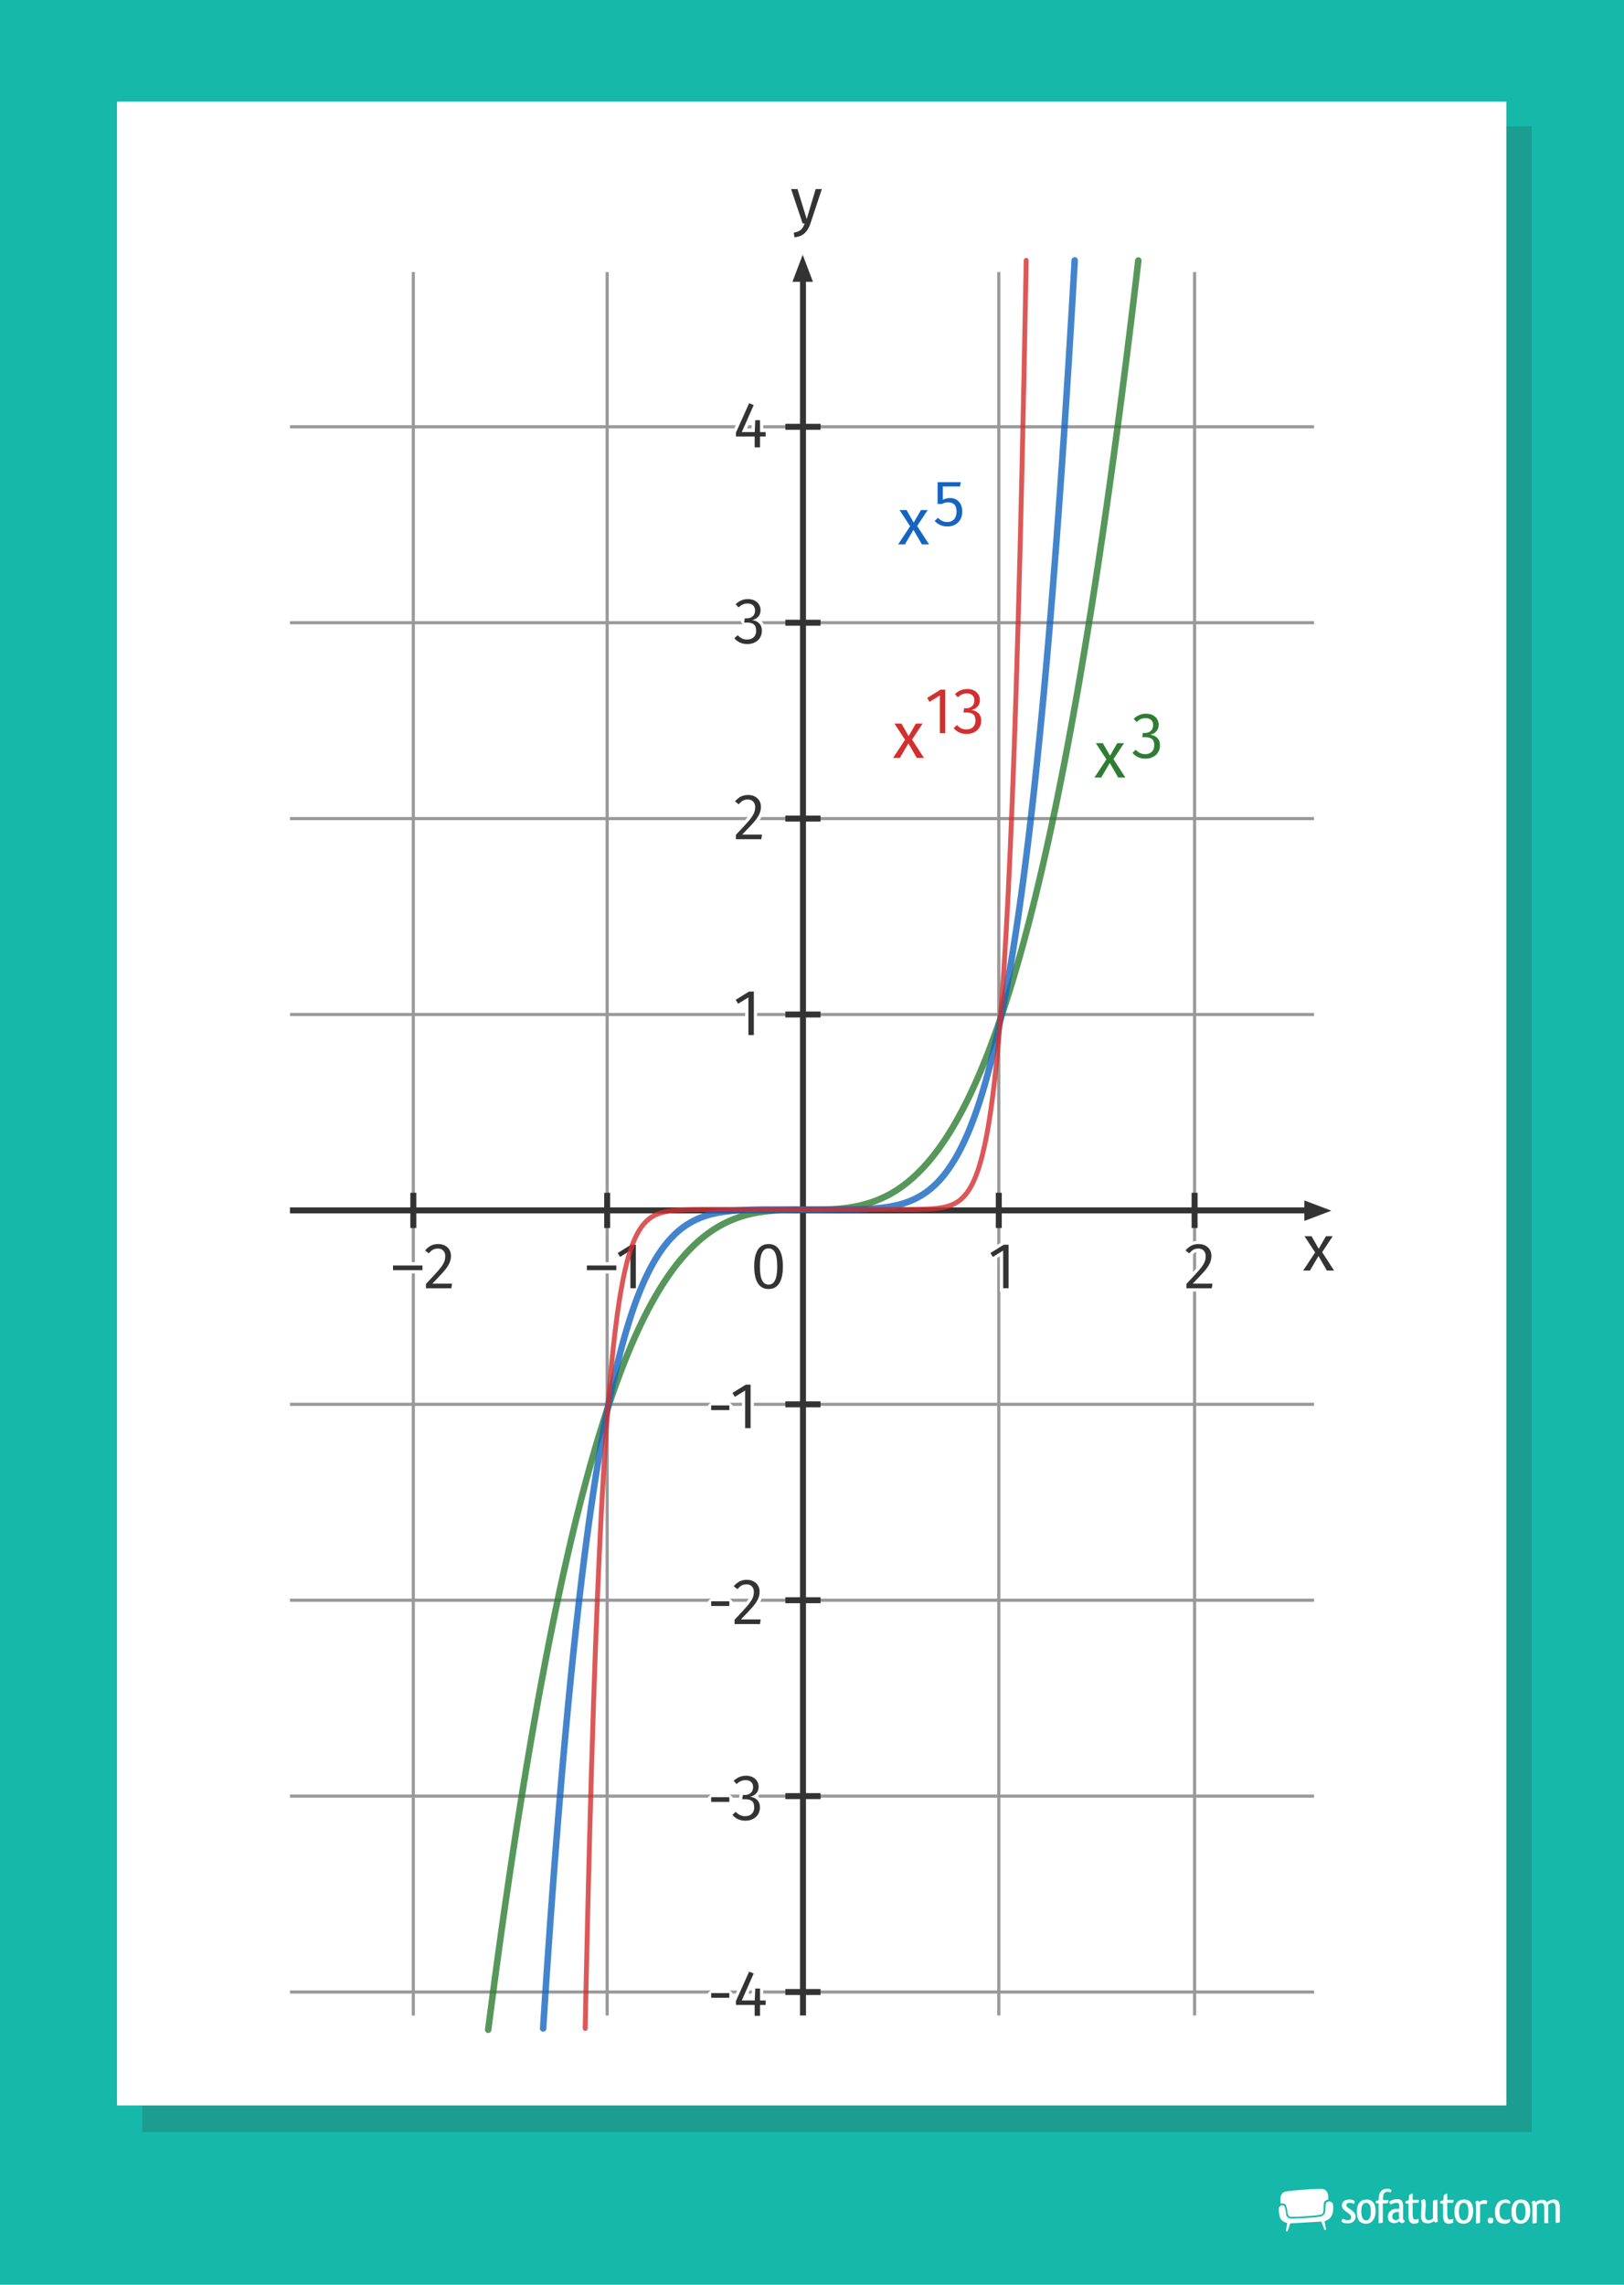<?xml version="1.0" encoding="UTF-8"?>
<svg id="Schrift_alles_andeere" xmlns="http://www.w3.org/2000/svg" width="544" height="765" viewBox="0 0 544 765">
  <g id="Hintergrund-2" data-name="Hintergrund">
    <rect x="-1.1" width="546.4" height="765" fill="#16b8aa" stroke-width="0"/>
  </g>
  <rect x="47.7" y="42.31" width="465.4" height="671.55" fill="#333" isolation="isolate" opacity=".2" stroke-width="0"/>
  <rect x="39.2" y="34.02" width="465.4" height="670.94" fill="#fff" stroke-width="0"/>
  <g id="Lines">
    <rect x="153.1" y="410.46" width="72.2" height="24.3" fill="#fff" stroke-width="0"/>
  </g>
  <g id="Wasserzeichen">
    <path d="m428.8,738.66c-.2.2-.4.4-.4.7-.1,1.1.1,2.2.4,3.2.2.5.5.8.9,1.1.3.2.6.4.9.5.1.1.3.1.4.1l.2.1-.5,2.7.6.1.9-2.7,10.1-.6h.3l1.1,2.8.5-.1-.5-2.8.2-.1c.1,0,.3-.1.4-.2.3-.1.6-.3.9-.5.5-.4,1.4-1.4,1.4-3.6,0-.5,0-.9-.1-1.4-.3-.7-1-1-1.7-.8-.2.1-.4.2-.6.4-.3.7-.1,2-.3,3-.1.8-.8,1.5-1.6,1.6-1.7.3-3.4.4-5.2.5-1.6.1-2.7.1-4.3.2h-.1c-.5,0-1-.1-1.4-.5-.3-.3-.5-.7-.5-1.2-.1-.8-.2-1.6-.5-2.4-.2-.3-.5-.4-.8-.4h0c-.2,0-.4.1-.7.3Z" fill="#fff" fill-rule="evenodd" stroke-width="0"/>
    <path d="m442.4,732.86c-1.4,0-9.4.5-11.6.9-2,.4-2.1,2.4-1.8,4.1.2-.1.4-.1.5-.1.5,0,1.1.2,1.3.7.2.6.4,1.3.4,1.9s.2,1.1.5,1.6c.3.3.7.4,1.1.3h.1c1.6,0,2.7-.1,4.3-.2,1.7-.1,3.4-.2,5.1-.5.7-.1.9-.5,1-1.2.2-.8-.1-2.1.3-3.1.3-.4.8-.7,1.3-.8.2-1.6-.2-3.6-2.5-3.6Z" fill="#fff" fill-rule="evenodd" stroke-width="0"/>
    <path d="m452.4,736.46c1,.1,1.4.5,1.4.7,0,.3-.1.5-.2.7-.3,0-.5-.1-.7-.2-.3-.1-.5-.1-.8-.1-.7,0-1.1.3-1.1.8,0,.3.1.5.5.8s1.2.8,1.6,1.2c.6.4,1,1.1,1,1.8,0,1.5-1.2,2.3-2.7,2.3-1,0-1.9-.3-2-.7,0-.3.1-.6.3-.8h.1c.2,0,.3.1.4.1.4.2.8.3,1.2.3h.3c.5,0,1-.4.9-1h0c0-.5-.3-.9-.7-1.1-.4-.3-.9-.7-1.3-1l-.4-.3c-.4-.4-.7-.9-.7-1.5,0-1.3,1-2,2.5-2,.1,0,.2,0,.4,0Z" fill="#fff" stroke-width="0"/>
    <path d="m457.6,744.56c-2,0-3.1-1.2-3.1-4s1.3-4.1,3.2-4.1c2.1,0,3.1,1.4,3.1,4-.1,2.7-1.4,4.1-3.2,4.1Zm0-1.1c.9,0,1.6-.7,1.6-3,0-2.1-.6-2.9-1.6-2.9h0c-.9,0-1.6.8-1.6,2.9s.7,3,1.6,3h0Z" fill="#fff" stroke-width="0"/>
    <path d="m466.1,733.36c0,.1,0,.2-.1.4,0,.1-.1.2-.2.3-.1,0-.2,0-.3-.1-.2,0-.4-.1-.7-.1-.7,0-1.4.3-1.5,1.7v1.1h1.8c0,.8-.1.9-.4,1-.1,0-.1.1-.2.1h-1.3v6.2c0,.1,0,.3-.1.3-.3,0-.6.1-.9.1h-.4v-6.6c-.3,0-.7,0-1-.2.1-.6.1-.7.4-.7.1,0,.3-.1.6-.1,0-.4,0-.8.1-1.2,0-1.5,1.1-2.7,2.6-2.7h.2c.4-.1.9.1,1.2.3.2,0,.2.2.2.2Z" fill="#fff" stroke-width="0"/>
    <path d="m465.4,737.36v-.2c.7-.5,1.5-.8,2.4-.8h.6c1.2.1,1.6.9,1.6,2.3v4s-.1.8.5.7v.6c-.2.2-.5.4-.9.4-.4-.1-.7-.3-1-.6-.1.1-.3.3-.5.4-.4.2-.8.2-1.2.2-1.1,0-2-.8-2-1.9v-.3c0-1.5,1.3-2.6,2.8-2.6h1v-.9c0-.7-.1-1.1-.8-1.1-.6,0-1.2.2-1.7.4-.1.1-.3.1-.5.1-.1-.2-.2-.4-.3-.7,0,.2,0,.1,0,0Zm3.2,4.5v-1.2h-.8c-.8.1-1.4.5-1.4,1.5,0,.8.4,1.1.9,1.2h.1c.5,0,.9-.2,1.3-.5v-.2c-.1-.3-.1-.5-.1-.8h0Z" fill="#fff" stroke-width="0"/>
    <path d="m475.2,743.46v.5c0,.1-.1.3-.2.3-.4.2-.9.3-1.4.3-1.5,0-1.8-1.4-1.8-2.7v-4c-.3,0-.7,0-1-.2,0-.5,0-.4.1-.6.2-.2.7-.2,1-.4l.1-1.5c.1-.3.5-.6,1.2-.7v2.1h2.1c0,.8-.1,1-.4,1h-1.7v4.1c.1.9.2,1.5.9,1.5.4,0,.8-.1,1.1-.3,0,.3,0,.5,0,.6Z" fill="#fff" stroke-width="0"/>
    <path d="m477.6,738.56l-.2,3c0,1.5.5,1.8,1.2,1.8.5,0,1.1-.2,1.4-.6v-5.2c0-.3,0-.5.2-.8.2-.2.4-.1,1.3-.2v6c0,.4.1.8.2,1.2-.2.2-.4.3-.7.4h-.1c-.3,0-.4-.2-.5-.5-.3.3-.7.5-1.1.6-.3.1-.7.2-1,.2-1.9-.1-2.3-1-2.3-2.8l.2-3.4c0-.5-.1-1-.2-1.4.2-.2.5-.3.8-.5h.1c.3,0,.6.3.6.6.1.5.1,1,.1,1.6Z" fill="#fff" stroke-width="0"/>
    <path d="m486.8,743.46v.5c0,.1-.1.3-.2.3-.4.2-.9.3-1.4.3-1.5,0-1.8-1.4-1.8-2.7v-4c-.3,0-.7,0-1-.2,0-.5,0-.4.1-.6.2-.2.7-.2,1-.4l.1-1.5c.1-.3.5-.6,1.2-.7v2.1h2.1c0,.8-.1,1-.4,1h-1.7v4.1c.1.9.2,1.5.9,1.5.4,0,.8-.1,1.1-.3,0,.3,0,.5,0,.6Z" fill="#fff" stroke-width="0"/>
    <path d="m490.3,744.56c-2,0-3.1-1.2-3.1-4s1.3-4.1,3.2-4.1c2.1,0,3.1,1.4,3.1,4-.1,2.7-1.4,4.1-3.2,4.1Zm0-1.1c.9,0,1.6-.7,1.6-3,0-2.1-.6-2.9-1.6-2.9h0c-.9,0-1.6.8-1.6,2.9,0,2.2.7,3,1.6,3h0Z" fill="#fff" stroke-width="0"/>
    <path d="m495.8,738.36v5.2c0,.2,0,.5-.1.7-.2.1-.4.2-1.3.2v-6c0-.4-.1-.8-.2-1.2.2-.2.4-.3.7-.4h.1c.3,0,.4.2.5.5.3-.3.7-.5,1.1-.6.3-.1.6-.2.9-.1.4,0,.7.2.7.4,0,.3-.1.7-.3.9h-.8c-.5-.1-1,0-1.3.4Z" fill="#fff" stroke-width="0"/>
    <path d="m499.4,742.56c.7,0,.9.3.8.9,0,.6-.2,1-1,1-.6,0-.8-.3-.8-1-.1-.5.3-.9.7-.9h.3Z" fill="#fff" stroke-width="0"/>
    <path d="m505.8,737.86h0c-.2,0-.4,0-.5-.1-.3-.1-.6-.2-1-.2h-.2c-1,.1-1.8,1-1.8,2.9,0,2.3,1,2.8,2.1,2.8.5,0,1-.1,1.4-.3.1.1.1.3.1.5,0,.3-.2.5-.4.7-.4.3-.9.4-1.4.4-1.8,0-3.3-.7-3.3-3.9-.1-1.2.3-2.5,1.2-3.4.6-.5,1.4-.8,2.2-.8.6-.1,1.3.2,1.7.7.1.2,0,.5-.1.7Z" fill="#fff" stroke-width="0"/>
    <path d="m509.4,744.56c-2,0-3.1-1.2-3.1-4s1.3-4.1,3.2-4.1c2.1,0,3.1,1.4,3.1,4s-1.4,4.1-3.2,4.1Zm0-1.1c.9,0,1.6-.7,1.6-3,0-2.1-.6-2.9-1.6-2.9h0c-.9,0-1.6.8-1.6,2.9s.7,3,1.6,3h0Z" fill="#fff" stroke-width="0"/>
    <path d="m518.6,744.36h-1.3v-5c0-1.3-.3-1.7-1.1-1.7-.5,0-1.1.3-1.4.7v5.3c0,.2,0,.4-.2.6s-.4.2-1.3.2v-6c0-.4-.1-.8-.2-1.2.2-.2.4-.3.7-.4h.1c.3,0,.4.2.5.5.3-.3.7-.5,1.1-.6.3-.1.7-.2,1-.2h.3c.6,0,1.1.3,1.4.8.3-.3.7-.5,1.2-.7.3-.1.7-.2,1-.2h.3c1.4.1,1.8,1.2,1.8,2.8v4.8c-.2.1-.4.2-1.3.2-.1-.2-.1-.3-.1-.5v-4.5c0-1.3-.3-1.7-1.1-1.7-.5,0-1,.3-1.4.7v5.7c.2.2.1.4,0,.4Z" fill="#fff" stroke-width="0"/>
  </g>
  <g>
    <rect x="96.8" y="90.77" width="343.04" height="583.75" fill="none" stroke-width="0"/>
    <path d="m138.45,91.1v583.75m0-583.75v583.75M203.39,91.1v583.75M334.57,91.1v583.75M400.16,91.1v583.75M96.8,90.77" fill="none" stroke="#999" stroke-miterlimit="10" stroke-width="1.05"/>
    <path d="m97.13,142.91h343.04m-343.04,0h343.04M97.13,208.5h343.04m-343.04,65.59h343.04m-343.04,65.59h343.04M97.13,470.21h343.04m-343.04,65.59h343.04m-343.04,65.59h343.04m-343.04,65.59h343.04M96.8,90.77" fill="none" stroke="#999" stroke-miterlimit="10" stroke-width="1.05"/>
    <g>
      <line x1="268.98" y1="92.41" x2="268.98" y2="674.85" fill="none" stroke="#333" stroke-miterlimit="10" stroke-width="2"/>
      <polygon points="265.45 94.35 268.88 85.3 272.32 94.35 265.45 94.35" fill="#333" stroke-width="0"/>
    </g>
    <path d="m446.89,425.42h-2.42l-2.81-4.87-2.86,4.87h-2.27l4.01-6.07-3.56-5.43h2.36l2.4,4.21,2.42-4.21h2.27l-3.54,5.35,3.99,6.15Z" fill="#333" stroke-width="0"/>
    <g>
      <line x1="97.13" y1="405.27" x2="438.86" y2="405.27" fill="none" stroke="#333" stroke-miterlimit="10" stroke-width="2"/>
      <polygon points="436.92 408.8 445.97 405.37 436.92 401.94 436.92 408.8" fill="#333" stroke-width="0"/>
    </g>
    <path d="m271.47,74.88c-.45,1.34-1.08,2.4-1.89,3.17-.81.78-1.96,1.25-3.46,1.41l-.22-1.57c.76-.13,1.36-.32,1.81-.57.45-.25.81-.56,1.08-.95.27-.39.52-.91.75-1.56h-.68l-3.86-11.5h2.14l3.08,10.04,3.01-10.04h2.07l-3.84,11.57Z" fill="#333" stroke-width="0"/>
    <g>
      <g isolation="isolate">
        <path d="m252.53,346.57h-1.83v-12.61l-3.45,2.12-.81-1.31,4.47-2.77h1.61v14.58Z" fill="#333" stroke="#fff" stroke-linejoin="bevel" stroke-width="2.18"/>
      </g>
      <g isolation="isolate">
        <path d="m252.86,266.7c.65.34,1.16.81,1.51,1.41.35.6.52,1.27.52,2.03,0,.9-.2,1.76-.6,2.59-.4.82-1.01,1.71-1.84,2.65-.83.95-2.11,2.3-3.84,4.06h6.63l-.22,1.55h-8.51v-1.46c1.95-2.05,3.34-3.56,4.17-4.52.83-.96,1.42-1.79,1.77-2.5.35-.71.52-1.47.52-2.28s-.23-1.4-.68-1.86c-.45-.45-1.05-.68-1.79-.68-.61,0-1.15.13-1.63.38-.47.25-.94.67-1.41,1.23l-1.24-.96c.6-.73,1.25-1.27,1.95-1.63s1.51-.53,2.41-.53,1.61.17,2.27.51Z" fill="#333" stroke="#fff" stroke-linejoin="bevel" stroke-width="2.18"/>
      </g>
      <g isolation="isolate">
        <path d="m252.8,201.1c.65.33,1.14.78,1.47,1.34.33.56.5,1.17.5,1.84,0,.9-.26,1.64-.79,2.21-.52.58-1.21.96-2.07,1.15.96.09,1.75.44,2.37,1.05.62.61.93,1.45.93,2.51,0,.84-.2,1.6-.6,2.28-.4.68-.97,1.21-1.71,1.59-.74.39-1.6.58-2.57.58-1.79,0-3.24-.65-4.34-1.94l1.11-1.03c.48.51.97.88,1.48,1.11s1.07.35,1.68.35c.95,0,1.69-.27,2.23-.81.54-.54.81-1.25.81-2.14,0-.99-.25-1.69-.76-2.11-.51-.41-1.24-.62-2.2-.62h-1.07l.22-1.42h.74c.77,0,1.41-.23,1.93-.7.52-.47.77-1.12.77-1.96,0-.71-.23-1.28-.68-1.69-.45-.41-1.06-.62-1.83-.62-.58,0-1.11.1-1.58.31-.47.2-.96.54-1.47,1l-.96-1.09c1.22-1.13,2.6-1.7,4.12-1.7.87,0,1.63.17,2.28.5Z" fill="#333" stroke="#fff" stroke-linejoin="bevel" stroke-width="2.18"/>
      </g>
      <g isolation="isolate">
        <path d="m256.48,146.16h-1.9v3.64h-1.79v-3.64h-6.26v-1.33l4.41-9.82,1.53.63-3.99,9.03h4.34l.17-3.99h1.59v3.99h1.9v1.48Z" fill="#333" stroke="#fff" stroke-linejoin="bevel" stroke-width="2.18"/>
      </g>
    </g>
    <g>
      <g isolation="isolate">
        <path d="m252.53,346.57h-1.83v-12.61l-3.45,2.12-.81-1.31,4.47-2.77h1.61v14.58Z" fill="#333" stroke-width="0"/>
      </g>
      <g isolation="isolate">
        <path d="m252.86,266.7c.65.34,1.16.81,1.51,1.41.35.6.52,1.27.52,2.03,0,.9-.2,1.76-.6,2.59-.4.82-1.01,1.71-1.84,2.65-.83.95-2.11,2.3-3.84,4.06h6.63l-.22,1.55h-8.51v-1.46c1.95-2.05,3.34-3.56,4.17-4.52.83-.96,1.42-1.79,1.77-2.5.35-.71.52-1.47.52-2.28s-.23-1.4-.68-1.86c-.45-.45-1.05-.68-1.79-.68-.61,0-1.15.13-1.63.38-.47.25-.94.67-1.41,1.23l-1.24-.96c.6-.73,1.25-1.27,1.95-1.63s1.51-.53,2.41-.53,1.61.17,2.27.51Z" fill="#333" stroke-width="0"/>
      </g>
      <g isolation="isolate">
        <path d="m252.8,201.1c.65.33,1.14.78,1.47,1.34.33.56.5,1.17.5,1.84,0,.9-.26,1.64-.79,2.21-.52.58-1.21.96-2.07,1.15.96.09,1.75.44,2.37,1.05.62.61.93,1.45.93,2.51,0,.84-.2,1.6-.6,2.28-.4.68-.97,1.21-1.71,1.59-.74.39-1.6.58-2.57.58-1.79,0-3.24-.65-4.34-1.94l1.11-1.03c.48.51.97.88,1.48,1.11s1.07.35,1.68.35c.95,0,1.69-.27,2.23-.81.54-.54.81-1.25.81-2.14,0-.99-.25-1.69-.76-2.11-.51-.41-1.24-.62-2.2-.62h-1.07l.22-1.42h.74c.77,0,1.41-.23,1.93-.7.52-.47.77-1.12.77-1.96,0-.71-.23-1.28-.68-1.69-.45-.41-1.06-.62-1.83-.62-.58,0-1.11.1-1.58.31-.47.2-.96.54-1.47,1l-.96-1.09c1.22-1.13,2.6-1.7,4.12-1.7.87,0,1.63.17,2.28.5Z" fill="#333" stroke-width="0"/>
      </g>
      <g isolation="isolate">
        <path d="m256.48,146.16h-1.9v3.64h-1.79v-3.64h-6.26v-1.33l4.41-9.82,1.53.63-3.99,9.03h4.34l.17-3.99h1.59v3.99h1.9v1.48Z" fill="#333" stroke-width="0"/>
      </g>
    </g>
    <g>
      <g isolation="isolate">
        <path d="m238.22,667.34h6.09v1.57h-6.09v-1.57Z" fill="#333" stroke="#fff" stroke-linejoin="bevel" stroke-width="2.18"/>
        <path d="m256.48,671.31h-1.9v3.64h-1.79v-3.64h-6.26v-1.33l4.41-9.82,1.53.63-3.99,9.03h4.34l.17-3.99h1.59v3.99h1.9v1.48Z" fill="#333" stroke="#fff" stroke-linejoin="bevel" stroke-width="2.18"/>
      </g>
      <g isolation="isolate">
        <path d="m238.22,601.75h6.09v1.57h-6.09v-1.57Z" fill="#333" stroke="#fff" stroke-linejoin="bevel" stroke-width="2.18"/>
        <path d="m252.15,595.07c.65.33,1.14.78,1.47,1.34.33.56.5,1.17.5,1.84,0,.9-.26,1.64-.79,2.21-.52.58-1.21.96-2.07,1.15.96.09,1.75.44,2.37,1.05.62.61.93,1.45.93,2.51,0,.84-.2,1.6-.6,2.28-.4.68-.97,1.21-1.71,1.59-.74.39-1.6.58-2.57.58-1.79,0-3.24-.65-4.34-1.94l1.11-1.03c.48.51.97.88,1.48,1.11s1.07.35,1.68.35c.95,0,1.69-.27,2.23-.81.54-.54.81-1.25.81-2.14,0-.99-.25-1.69-.76-2.11-.51-.41-1.24-.62-2.2-.62h-1.07l.22-1.42h.74c.77,0,1.41-.23,1.93-.7.52-.47.77-1.12.77-1.96,0-.71-.23-1.28-.68-1.69-.45-.41-1.06-.62-1.83-.62-.58,0-1.11.1-1.58.31-.47.2-.96.54-1.47,1l-.96-1.09c1.22-1.13,2.6-1.7,4.12-1.7.87,0,1.63.17,2.28.5Z" fill="#333" stroke="#fff" stroke-linejoin="bevel" stroke-width="2.18"/>
      </g>
      <g isolation="isolate">
        <path d="m238.22,536.16h6.09v1.57h-6.09v-1.57Z" fill="#333" stroke="#fff" stroke-linejoin="bevel" stroke-width="2.18"/>
        <path d="m252.42,529.49c.65.34,1.16.81,1.51,1.41.35.6.52,1.27.52,2.03,0,.9-.2,1.76-.6,2.59-.4.82-1.01,1.71-1.84,2.65-.83.95-2.11,2.3-3.84,4.06h6.63l-.22,1.55h-8.51v-1.46c1.95-2.05,3.34-3.56,4.17-4.52.83-.96,1.42-1.79,1.77-2.5.35-.71.52-1.47.52-2.28s-.23-1.4-.68-1.86c-.45-.45-1.05-.68-1.79-.68-.61,0-1.15.13-1.63.38-.47.25-.94.67-1.41,1.23l-1.24-.96c.6-.73,1.25-1.27,1.95-1.63s1.51-.53,2.41-.53,1.61.17,2.27.51Z" fill="#333" stroke="#fff" stroke-linejoin="bevel" stroke-width="2.18"/>
      </g>
      <g isolation="isolate">
        <path d="m238.22,470.57h6.09v1.57h-6.09v-1.57Z" fill="#333" stroke="#fff" stroke-linejoin="bevel" stroke-width="2.18"/>
        <path d="m251.44,478.19h-1.83v-12.61l-3.45,2.12-.81-1.31,4.47-2.77h1.61v14.58Z" fill="#333" stroke="#fff" stroke-linejoin="bevel" stroke-width="2.18"/>
      </g>
    </g>
    <g>
      <g isolation="isolate">
        <path d="m238.22,667.34h6.09v1.57h-6.09v-1.57Z" fill="#333" stroke-width="0"/>
        <path d="m256.48,671.31h-1.9v3.64h-1.79v-3.64h-6.26v-1.33l4.41-9.82,1.53.63-3.99,9.03h4.34l.17-3.99h1.59v3.99h1.9v1.48Z" fill="#333" stroke-width="0"/>
      </g>
      <g isolation="isolate">
        <path d="m238.22,601.75h6.09v1.57h-6.09v-1.57Z" fill="#333" stroke-width="0"/>
        <path d="m252.15,595.07c.65.33,1.14.78,1.47,1.34.33.56.5,1.17.5,1.84,0,.9-.26,1.64-.79,2.21-.52.58-1.21.96-2.07,1.15.96.09,1.75.44,2.37,1.05.62.61.93,1.45.93,2.51,0,.84-.2,1.6-.6,2.28-.4.68-.97,1.21-1.71,1.59-.74.39-1.6.58-2.57.58-1.79,0-3.24-.65-4.34-1.94l1.11-1.03c.48.51.97.88,1.48,1.11s1.07.35,1.68.35c.95,0,1.69-.27,2.23-.81.54-.54.81-1.25.81-2.14,0-.99-.25-1.69-.76-2.11-.51-.41-1.24-.62-2.2-.62h-1.07l.22-1.42h.74c.77,0,1.41-.23,1.93-.7.52-.47.77-1.12.77-1.96,0-.71-.23-1.28-.68-1.69-.45-.41-1.06-.62-1.83-.62-.58,0-1.11.1-1.58.31-.47.2-.96.54-1.47,1l-.96-1.09c1.22-1.13,2.6-1.7,4.12-1.7.87,0,1.63.17,2.28.5Z" fill="#333" stroke-width="0"/>
      </g>
      <g isolation="isolate">
        <path d="m238.22,536.16h6.09v1.57h-6.09v-1.57Z" fill="#333" stroke-width="0"/>
        <path d="m252.42,529.49c.65.34,1.16.81,1.51,1.41.35.6.52,1.27.52,2.03,0,.9-.2,1.76-.6,2.59-.4.82-1.01,1.71-1.84,2.65-.83.95-2.11,2.3-3.84,4.06h6.63l-.22,1.55h-8.51v-1.46c1.95-2.05,3.34-3.56,4.17-4.52.83-.96,1.42-1.79,1.77-2.5.35-.71.52-1.47.52-2.28s-.23-1.4-.68-1.86c-.45-.45-1.05-.68-1.79-.68-.61,0-1.15.13-1.63.38-.47.25-.94.67-1.41,1.23l-1.24-.96c.6-.73,1.25-1.27,1.95-1.63s1.51-.53,2.41-.53,1.61.17,2.27.51Z" fill="#333" stroke-width="0"/>
      </g>
      <g isolation="isolate">
        <path d="m238.22,470.57h6.09v1.57h-6.09v-1.57Z" fill="#333" stroke-width="0"/>
        <path d="m251.44,478.19h-1.83v-12.61l-3.45,2.12-.81-1.31,4.47-2.77h1.61v14.58Z" fill="#333" stroke-width="0"/>
      </g>
    </g>
    <g>
      <g>
        <path d="m131.65,423.72h9.86v1.57h-9.86v-1.57Z" fill="#333" stroke="#fff" stroke-miterlimit="10" stroke-width="2.18"/>
        <path d="m149.04,417.06c.65.34,1.16.81,1.51,1.41.35.6.52,1.27.52,2.03,0,.9-.2,1.76-.6,2.59-.4.82-1.01,1.71-1.84,2.65-.83.95-2.11,2.3-3.84,4.06h6.63l-.22,1.55h-8.51v-1.46c1.95-2.05,3.34-3.56,4.17-4.52.83-.96,1.42-1.79,1.77-2.5.35-.71.52-1.47.52-2.28s-.23-1.4-.68-1.86c-.45-.45-1.05-.68-1.79-.68-.61,0-1.15.13-1.63.38-.47.25-.94.67-1.41,1.23l-1.24-.96c.6-.73,1.25-1.27,1.95-1.63s1.51-.53,2.41-.53,1.61.17,2.27.51Z" fill="#333" stroke="#fff" stroke-miterlimit="10" stroke-width="2.18"/>
      </g>
      <g>
        <path d="m196.59,423.72h9.86v1.57h-9.86v-1.57Z" fill="#333" stroke="#fff" stroke-miterlimit="10" stroke-width="2.18"/>
        <path d="m213,431.34h-1.83v-12.61l-3.45,2.12-.81-1.31,4.47-2.77h1.61v14.58Z" fill="#333" stroke="#fff" stroke-miterlimit="10" stroke-width="2.18"/>
      </g>
      <path d="m337.86,431.34h-1.83v-12.61l-3.45,2.12-.81-1.31,4.47-2.77h1.61v14.58Z" fill="#333" stroke="#fff" stroke-miterlimit="10" stroke-width="2.18"/>
      <path d="m403.77,417.06c.66.34,1.16.81,1.51,1.41.35.6.52,1.27.52,2.03,0,.9-.2,1.76-.6,2.59-.4.82-1.01,1.71-1.84,2.65-.83.95-2.11,2.3-3.84,4.06h6.63l-.22,1.55h-8.51v-1.46c1.95-2.05,3.34-3.56,4.17-4.52.83-.96,1.42-1.79,1.77-2.5.35-.71.52-1.47.52-2.28s-.23-1.4-.68-1.86c-.45-.45-1.05-.68-1.79-.68-.61,0-1.15.13-1.63.38-.47.25-.94.67-1.41,1.23l-1.24-.96c.6-.73,1.25-1.27,1.95-1.63.71-.36,1.51-.53,2.41-.53s1.62.17,2.27.51Z" fill="#333" stroke="#fff" stroke-miterlimit="10" stroke-width="2.18"/>
      <path d="m261.04,418.46c.81,1.28,1.21,3.15,1.21,5.61s-.4,4.31-1.21,5.6c-.81,1.29-2,1.93-3.59,1.93s-2.78-.64-3.59-1.93c-.81-1.29-1.21-3.16-1.21-5.62s.4-4.32,1.21-5.6c.81-1.27,2-1.91,3.59-1.91s2.78.64,3.59,1.92Zm-5.77.98c-.48.96-.72,2.5-.72,4.6s.24,3.67.72,4.64,1.21,1.45,2.18,1.45,1.68-.48,2.17-1.45c.49-.97.73-2.51.73-4.62s-.24-3.67-.73-4.63c-.49-.96-1.21-1.44-2.17-1.44s-1.7.48-2.18,1.44Z" fill="#333" stroke="#fff" stroke-miterlimit="10" stroke-width="2.18"/>
    </g>
    <g>
      <g>
        <path d="m131.65,423.72h9.86v1.57h-9.86v-1.57Z" fill="#333" stroke-width="0"/>
        <path d="m149.04,417.06c.65.34,1.16.81,1.51,1.41.35.6.52,1.27.52,2.03,0,.9-.2,1.76-.6,2.59-.4.82-1.01,1.71-1.84,2.65-.83.95-2.11,2.3-3.84,4.06h6.63l-.22,1.55h-8.51v-1.46c1.95-2.05,3.34-3.56,4.17-4.52.83-.96,1.42-1.79,1.77-2.5.35-.71.52-1.47.52-2.28s-.23-1.4-.68-1.86c-.45-.45-1.05-.68-1.79-.68-.61,0-1.15.13-1.63.38-.47.25-.94.67-1.41,1.23l-1.24-.96c.6-.73,1.25-1.27,1.95-1.63s1.51-.53,2.41-.53,1.61.17,2.27.51Z" fill="#333" stroke-width="0"/>
      </g>
      <g>
        <path d="m196.59,423.72h9.86v1.57h-9.86v-1.57Z" fill="#333" stroke-width="0"/>
        <path d="m213,431.34h-1.83v-12.61l-3.45,2.12-.81-1.31,4.47-2.77h1.61v14.58Z" fill="#333" stroke-width="0"/>
      </g>
      <path d="m337.86,431.34h-1.83v-12.61l-3.45,2.12-.81-1.31,4.47-2.77h1.61v14.58Z" fill="#333" stroke-width="0"/>
      <path d="m403.77,417.06c.66.34,1.16.81,1.51,1.41.35.6.52,1.27.52,2.03,0,.9-.2,1.76-.6,2.59-.4.82-1.01,1.71-1.84,2.65-.83.95-2.11,2.3-3.84,4.06h6.63l-.22,1.55h-8.51v-1.46c1.95-2.05,3.34-3.56,4.17-4.52.83-.96,1.42-1.79,1.77-2.5.35-.71.52-1.47.52-2.28s-.23-1.4-.68-1.86c-.45-.45-1.05-.68-1.79-.68-.61,0-1.15.13-1.63.38-.47.25-.94.67-1.41,1.23l-1.24-.96c.6-.73,1.25-1.27,1.95-1.63.71-.36,1.51-.53,2.41-.53s1.62.17,2.27.51Z" fill="#333" stroke-width="0"/>
      <path d="m261.04,418.46c.81,1.28,1.21,3.15,1.21,5.61s-.4,4.31-1.21,5.6c-.81,1.29-2,1.93-3.59,1.93s-2.78-.64-3.59-1.93c-.81-1.29-1.21-3.16-1.21-5.62s.4-4.32,1.21-5.6c.81-1.27,2-1.91,3.59-1.91s2.78.64,3.59,1.92Zm-5.77.98c-.48.96-.72,2.5-.72,4.6s.24,3.67.72,4.64,1.21,1.45,2.18,1.45,1.68-.48,2.17-1.45c.49-.97.73-2.51.73-4.62s-.24-3.67-.73-4.63c-.49-.96-1.21-1.44-2.17-1.44s-1.7.48-2.18,1.44Z" fill="#333" stroke-width="0"/>
    </g>
    <path d="m163.53,679.62l.51-3.93h0l.66-5.03h0l.66-4.97h0l.66-4.91h0l.66-4.85h0l.66-4.79h0l.66-4.72h0l.66-4.66h0l.66-4.6h0l.66-4.54h0l.66-4.48h0l.66-4.42h0l.66-4.37h0l.66-4.31h0l.66-4.25h0l.66-4.19h0l.66-4.13h0l.66-4.08h0l.66-4.02h0l.66-3.96h0l.66-3.91h0l.66-3.85h0l.66-3.8h0l.66-3.74h0l.66-3.69h0l.66-3.64h0l.66-3.58h0l.66-3.53h0l.66-3.48h0l.66-3.42h0l.66-3.37h0l.66-3.32h0l.66-3.27h0l.66-3.22h0l.66-3.17h0l.66-3.12h0l.66-3.07h0l.66-3.02h0l.66-2.97h0l.66-2.92h0l.66-2.88h0l.66-2.83h0l.66-2.78h0l.66-2.74h0l.66-2.69h0l.66-2.64h0l.66-2.6h0l.66-2.55h0l.66-2.51h0l.66-2.46h0l.66-2.42h0l.66-2.38h0l.66-2.33h0l.66-2.29h0l.66-2.25h0l.66-2.21h0l.66-2.17h0l.66-2.12h0l.66-2.08h0l.66-2.04h0l.66-2h0l.66-1.96h0l.66-1.92h0l.66-1.89h0l.66-1.85h0l.66-1.81h0l.66-1.77h0l.66-1.73h0l.66-1.7h0l.66-1.66h0l.66-1.63h0l.66-1.59h0l.66-1.55h0l.66-1.52h0l.66-1.49h0l.66-1.45h0l.66-1.42h0l.66-1.38h0l.66-1.35h0l.66-1.32h0l.66-1.29h0l.66-1.26h0l.66-1.22h0l.66-1.19h0l.66-1.16h0l.66-1.13h0l.66-1.1h0l.66-1.07h0l.66-1.04h0l.66-1.02h0l.66-.99h0l.66-.96h0l.66-.93h0l.66-.91h0l.66-.88h0l.66-.85h0l.66-.83h0l.66-.8h0l.66-.78h0l.66-.75h0l.66-.73h0l.66-.71h0l.66-.68h0l.66-.66h0l.66-.64h0l.66-.61h0l.66-.59h0l.66-.57h0l.66-.55h0l.66-.53h0l.66-.51h0l.66-.49h0l.66-.47h0l.66-.45h0l.66-.43h0l.66-.41h0l.66-.4h0l.66-.38h0l.66-.36h0l.66-.34h0l.66-.33h0l.66-.31h0l.66-.3h0l.66-.28h0l.66-.27h0l.66-.25h0l.66-.24h0l.66-.23h0l.66-.21h0l.66-.2h0l.66-.19h0l.66-.18h0l.66-.16h0l.66-.15h0l.66-.14h0l.66-.13h0l.66-.12h0l.66-.11h0l.66-.1h0l.66-.09h0l.66-.09h0l.66-.08h0l.66-.07h0l.66-.06h0l.66-.06h0l.66-.05h0l.66-.04h0l.66-.04h0l.66-.03h0l.66-.03h0l.66-.02h0l.66-.02h0l.66-.02h.66s.66-.02.66-.02h.66s.66-.01.66-.01h.66s.66,0,.66,0h.66s.66,0,.66,0h.66s.66,0,.66,0h.66s.66,0,.66,0h.66s.66,0,.66,0h.66s.66-.02.66-.02h.66s.66-.03.66-.03h0l.66-.02h0l.66-.02h0l.66-.03h0l.66-.03h0l.66-.04h0l.66-.05h0l.66-.05h0l.66-.06h0l.66-.07h0l.66-.07h0l.66-.08h0l.66-.09h0l.66-.1h0l.66-.11h0l.66-.12h0l.66-.13h0l.66-.14h0l.66-.15h0l.66-.16h0l.66-.17h0l.66-.18h0l.66-.19h0l.66-.2h0l.66-.22h0l.66-.23h0l.66-.24h0l.66-.26h0l.66-.27h0l.66-.29h0l.66-.3h0l.66-.32h0l.66-.33h0l.66-.35h0l.66-.37h0l.66-.39h0l.66-.4h0l.66-.42h0l.66-.44h0l.66-.46h0l.66-.48h0l.66-.5h0l.66-.52h0l.66-.54h0l.66-.56h0l.66-.58h0l.66-.6h0l.66-.62h0l.66-.65h0l.66-.67h0l.66-.69h0l.66-.71h0l.66-.74h0l.66-.76h0l.66-.79h0l.66-.81h0l.66-.84h0l.66-.86h0l.66-.89h0l.66-.92h0l.66-.94h0l.66-.97h0l.66-1h0l.66-1.03h0l.66-1.06h0l.66-1.09h0l.66-1.12h0l.66-1.15h0l.66-1.18h0l.66-1.21h0l.66-1.24h0l.66-1.27h0l.66-1.3h0l.66-1.33h0l.66-1.37h0l.66-1.4h0l.66-1.43h0l.66-1.47h0l.66-1.5h0l.66-1.53h0l.66-1.57h0l.66-1.6h0l.66-1.64h0l.66-1.68h0l.66-1.71h0l.66-1.75h0l.66-1.79h0l.66-1.82h0l.66-1.86h0l.66-1.9h0l.66-1.94h0l.66-1.98h0l.66-2.02h0l.66-2.06h0l.66-2.1h0l.66-2.14h0l.66-2.18h0l.66-2.22h0l.66-2.27h0l.66-2.31h0l.66-2.35h0l.66-2.39h0l.66-2.44h0l.66-2.48h0l.66-2.53h0l.66-2.57h0l.66-2.62h0l.66-2.66h0l.66-2.71h0l.66-2.75h0l.66-2.8h0l.66-2.85h0l.66-2.9h0l.66-2.94h0l.66-2.99h0l.66-3.04h0l.66-3.09h0l.66-3.14h0l.66-3.19h0l.66-3.24h0l.66-3.29h0l.66-3.34h0l.66-3.39h0l.66-3.45h0l.66-3.5h0l.66-3.55h0l.66-3.6h0l.66-3.66h0l.66-3.71h0l.66-3.77h0l.66-3.82h0l.66-3.88h0l.66-3.93h0l.66-3.99h0l.66-4.04h0l.66-4.1h0l.66-4.16h0l.66-4.21h0l.66-4.27h0l.66-4.33h0l.66-4.39h0l.66-4.45h0l.66-4.51h0l.66-4.57h0l.66-4.63h0l.66-4.69h0l.66-4.75h0l.66-4.81h0l.66-4.87h0l.66-4.93h0l.66-5h0l.66-5.06h0l.66-5.12h0l.66-5.19h0l.66-5.25h0l.66-5.32h0l.66-5.38h0l.66-5.45h0l.66-5.51h0l.66-5.58h0l.26-2.25" fill="none" stroke="rgba(46, 125, 50, .8)" stroke-linecap="round" stroke-linejoin="round" stroke-width="2.18"/>
    <path d="m181.93,679.18l.47-7.29h0l.66-9.94h0l.66-9.64h0l.66-9.35h0l.66-9.06h0l.66-8.78h0l.66-8.51h0l.66-8.25h0l.66-7.99h0l.66-7.73h0l.66-7.49h0l.66-7.25h0l.66-7.01h0l.66-6.78h0l.66-6.56h0l.66-6.34h0l.66-6.13h0l.66-5.92h0l.66-5.72h0l.66-5.52h0l.66-5.33h0l.66-5.14h0l.66-4.96h0l.66-4.79h0l.66-4.61h0l.66-4.45h0l.66-4.28h0l.66-4.13h0l.66-3.97h0l.66-3.82h0l.66-3.68h0l.66-3.54h0l.66-3.4h0l.66-3.27h0l.66-3.14h0l.66-3.01h0l.66-2.89h0l.66-2.77h0l.66-2.66h0l.66-2.55h0l.66-2.44h0l.66-2.34h0l.66-2.24h0l.66-2.14h0l.66-2.05h0l.66-1.96h0l.66-1.87h0l.66-1.78h0l.66-1.7h0l.66-1.62h0l.66-1.55h0l.66-1.47h0l.66-1.4h0l.66-1.34h0l.66-1.27h0l.66-1.21h0l.66-1.15h0l.66-1.09h0l.66-1.03h0l.66-.98h0l.66-.92h0l.66-.88h0l.66-.83h0l.66-.78h0l.66-.74h0l.66-.7h0l.66-.66h0l.66-.62h0l.66-.58h0l.66-.55h0l.66-.51h0l.66-.48h0l.66-.45h0l.66-.42h0l.66-.39h0l.66-.37h0l.66-.34h0l.66-.32h0l.66-.3h0l.66-.28h0l.66-.26h0l.66-.24h0l.66-.22h0l.66-.2h0l.66-.19h0l.66-.17h0l.66-.16h0l.66-.14h0l.66-.13h0l.66-.12h0l.66-.11h0l.66-.1h0l.66-.09h0l.66-.08h0l.66-.07h0l.66-.07h0l.66-.06h0l.66-.05h0l.66-.05h0l.66-.04h0l.66-.04h0l.66-.03h0l.66-.03h0l.66-.03h0l.66-.02h0l.66-.02h0l.66-.02h.66s.66-.03.66-.03h.66s.66-.02.66-.02h.66s.66-.01.66-.01h.66s.66,0,.66,0h.66s.66,0,.66,0h.66s.66,0,.66,0h.66s.66,0,.66,0h.66s.66,0,.66,0h.66s.66,0,.66,0h.66s.66,0,.66,0h.66s.66,0,.66,0h.66s.66,0,.66,0h4.59s.66,0,.66,0h.66s.66,0,.66,0h.66s.66,0,.66,0h.66s.66,0,.66,0h.66s.66,0,.66,0h.66s.66,0,.66,0h.66s.66,0,.66,0h.66s.66,0,.66,0h.66s.66-.01.66-.01h.66s.66-.02.66-.02h.66s.66-.02.66-.02h0l.66-.02h0l.66-.02h0l.66-.02h0l.66-.02h0l.66-.03h0l.66-.03h0l.66-.04h0l.66-.04h0l.66-.05h0l.66-.05h0l.66-.06h0l.66-.06h0l.66-.07h0l.66-.08h0l.66-.09h0l.66-.09h0l.66-.1h0l.66-.11h0l.66-.13h0l.66-.14h0l.66-.15h0l.66-.16h0l.66-.18h0l.66-.19h0l.66-.21h0l.66-.23h0l.66-.24h0l.66-.26h0l.66-.28h0l.66-.31h0l.66-.33h0l.66-.35h0l.66-.38h0l.66-.4h0l.66-.43h0l.66-.46h0l.66-.49h0l.66-.53h0l.66-.56h0l.66-.6h0l.66-.63h0l.66-.67h0l.66-.71h0l.66-.76h0l.66-.8h0l.66-.85h0l.66-.9h0l.66-.95h0l.66-1h0l.66-1.05h0l.66-1.11h0l.66-1.17h0l.66-1.23h0l.66-1.3h0l.66-1.36h0l.66-1.43h0l.66-1.5h0l.66-1.58h0l.66-1.66h0l.66-1.74h0l.66-1.82h0l.66-1.9h0l.66-1.99h0l.66-2.09h0l.66-2.18h0l.66-2.28h0l.66-2.38h0l.66-2.49h0l.66-2.59h0l.66-2.71h0l.66-2.82h0l.66-2.94h0l.66-3.06h0l.66-3.19h0l.66-3.32h0l.66-3.45h0l.66-3.59h0l.66-3.74h0l.66-3.88h0l.66-4.03h0l.66-4.19h0l.66-4.35h0l.66-4.51h0l.66-4.68h0l.66-4.86h0l.66-5.04h0l.66-5.22h0l.66-5.41h0l.66-5.6h0l.66-5.8h0l.66-6h0l.66-6.21h0l.66-6.43h0l.66-6.65h0l.66-6.87h0l.66-7.11h0l.66-7.34h0l.66-7.59h0l.66-7.84h0l.66-8.09h0l.66-8.35h0l.66-8.62h0l.66-8.9h0l.66-9.18h0l.66-9.46h0l.66-9.76h0l.66-10.06h0l.66-10.37h0l.66-10.68h0l.66-11h0l.66-11.33h0l.19-3.4" fill="none" stroke="rgba(21, 101, 192, .8)" stroke-linecap="round" stroke-linejoin="round" stroke-width="2.18"/>
    <path d="m196.03,679.18l.14-7.24h0l.66-29.56h0l.66-26.51h0l.66-23.75h0l.66-21.26h0l.66-19.01h0l.66-16.98h0l.66-15.15h0l.66-13.51h0l.66-12.03h0l.66-10.69h0l.66-9.5h0l.66-8.43h0l.66-7.47h0l.66-6.61h0l.66-5.84h0l.66-5.16h0l.66-4.55h0l.66-4.01h0l.66-3.52h0l.66-3.09h0l.66-2.71h0l.66-2.37h0l.66-2.08h0l.66-1.81h0l.66-1.58h0l.66-1.37h0l.66-1.19h0l.66-1.04h0l.66-.9h0l.66-.78h0l.66-.67h0l.66-.58h0l.66-.5h0l.66-.42h0l.66-.36h0l.66-.31h0l.66-.26h0l.66-.23h0l.66-.19h0l.66-.16h0l.66-.14h0l.66-.12h0l.66-.1h0l.66-.08h0l.66-.07h0l.66-.06h0l.66-.05h0l.66-.04h0l.66-.03h0l.66-.03h0l.66-.02h0l.66-.02h.66s.66-.03.66-.03h.66s.66-.02.66-.02h.66s.66-.01.66-.01h.66s.66,0,.66,0h.66s.66,0,.66,0h.66s.66,0,.66,0h.66s.66,0,.66,0h.66s.66,0,.66,0h.66s.66,0,.66,0h.66s.66,0,.66,0h.66s.66,0,.66,0h.66s.66,0,.66,0h.66s.66,0,.66,0h1.31s.66,0,.66,0h1.31s.66,0,.66,0h38.7s.66,0,.66,0h.66s.66,0,.66,0h.66s.66,0,.66,0h.66s.66,0,.66,0h.66s.66,0,.66,0h.66s.66,0,.66,0h.66s.66,0,.66,0h.66s.66,0,.66,0h.66s.66,0,.66,0h.66s.66,0,.66,0h.66s.66,0,.66,0h.66s.66-.01.66-.01h.66s.66-.02.66-.02h.66s.66-.02.66-.02h0l.66-.02h0l.66-.02h0l.66-.02h0l.66-.03h0l.66-.04h0l.66-.04h0l.66-.05h0l.66-.06h0l.66-.07h0l.66-.09h0l.66-.1h0l.66-.12h0l.66-.15h0l.66-.17h0l.66-.2h0l.66-.24h0l.66-.28h0l.66-.33h0l.66-.39h0l.66-.45h0l.66-.53h0l.66-.61h0l.66-.71h0l.66-.82h0l.66-.95h0l.66-1.1h0l.66-1.26h0l.66-1.45h0l.66-1.67h0l.66-1.92h0l.66-2.19h0l.66-2.51h0l.66-2.86h0l.66-3.26h0l.66-3.71h0l.66-4.22h0l.66-4.79h0l.66-5.43h0l.66-6.15h0l.66-6.95h0l.66-7.85h0l.66-8.85h0l.66-9.97h0l.66-11.22h0l.66-12.61h0l.66-14.16h0l.66-15.87h0l.66-17.78h0l.66-19.9h0l.66-22.24h0l.66-24.84h0l.66-27.71h0l.66-30.88h0l.66-34.39h0l.06-3.51" fill="none" stroke="rgba(211, 47, 47, .8)" stroke-linecap="round" stroke-linejoin="round" stroke-width="1.64"/>
    <line x1="263.08" y1="666.98" x2="274.87" y2="666.98" fill="none" stroke="#333" stroke-miterlimit="10" stroke-width="2"/>
    <line x1="263.08" y1="601.39" x2="274.87" y2="601.39" fill="none" stroke="#333" stroke-miterlimit="10" stroke-width="2"/>
    <line x1="263.08" y1="535.8" x2="274.87" y2="535.8" fill="none" stroke="#333" stroke-miterlimit="10" stroke-width="2"/>
    <line x1="263.08" y1="470.21" x2="274.87" y2="470.21" fill="none" stroke="#333" stroke-miterlimit="10" stroke-width="2"/>
    <line x1="263.08" y1="339.68" x2="274.87" y2="339.68" fill="none" stroke="#333" stroke-miterlimit="10" stroke-width="2"/>
    <line x1="400.16" y1="399.38" x2="400.16" y2="411.17" fill="none" stroke="#333" stroke-miterlimit="10" stroke-width="2"/>
    <line x1="334.57" y1="399.38" x2="334.57" y2="411.17" fill="none" stroke="#333" stroke-miterlimit="10" stroke-width="2"/>
    <line x1="203.39" y1="399.38" x2="203.39" y2="411.17" fill="none" stroke="#333" stroke-miterlimit="10" stroke-width="2"/>
    <line x1="138.45" y1="399.38" x2="138.45" y2="411.17" fill="none" stroke="#333" stroke-miterlimit="10" stroke-width="2"/>
    <line x1="263.08" y1="274.09" x2="274.87" y2="274.09" fill="none" stroke="#333" stroke-miterlimit="10" stroke-width="2"/>
    <line x1="263.08" y1="208.5" x2="274.87" y2="208.5" fill="none" stroke="#333" stroke-miterlimit="10" stroke-width="2"/>
    <line x1="263.08" y1="142.91" x2="274.87" y2="142.91" fill="none" stroke="#333" stroke-miterlimit="10" stroke-width="2"/>
    <g>
      <path d="m316.66,245.49h-1.83v-12.61l-3.45,2.12-.81-1.31,4.47-2.77h1.61v14.58Z" fill="#d32f2f" stroke-width="0"/>
      <path d="m326.27,231.2c.65.33,1.14.78,1.47,1.34.33.56.5,1.17.5,1.84,0,.9-.26,1.64-.79,2.21-.52.58-1.21.96-2.07,1.15.96.09,1.75.44,2.37,1.05s.93,1.45.93,2.51c0,.84-.2,1.6-.6,2.28-.4.68-.97,1.21-1.71,1.59s-1.6.58-2.58.58c-1.79,0-3.24-.65-4.34-1.94l1.11-1.03c.48.51.97.88,1.48,1.11.51.23,1.07.35,1.68.35.95,0,1.69-.27,2.23-.81s.81-1.25.81-2.14c0-.99-.25-1.69-.76-2.11-.51-.41-1.24-.62-2.2-.62h-1.07l.22-1.42h.74c.77,0,1.41-.23,1.93-.7s.77-1.12.77-1.96c0-.71-.23-1.28-.68-1.69-.45-.41-1.06-.62-1.83-.62-.58,0-1.11.1-1.58.31-.47.2-.96.54-1.47,1l-.96-1.09c1.22-1.13,2.6-1.7,4.12-1.7.87,0,1.63.17,2.28.5Z" fill="#d32f2f" stroke-width="0"/>
    </g>
    <path d="m386.16,239.47c.65.33,1.14.78,1.47,1.34.33.56.5,1.17.5,1.84,0,.9-.26,1.64-.79,2.21-.52.58-1.21.96-2.07,1.15.96.09,1.75.44,2.37,1.05s.93,1.45.93,2.51c0,.84-.2,1.6-.6,2.28-.4.68-.97,1.21-1.71,1.59s-1.6.58-2.58.58c-1.79,0-3.24-.65-4.34-1.94l1.11-1.03c.48.51.97.88,1.48,1.11.51.23,1.07.35,1.68.35.95,0,1.69-.27,2.23-.81s.81-1.25.81-2.14c0-.99-.25-1.69-.76-2.11-.51-.41-1.24-.62-2.2-.62h-1.07l.22-1.42h.74c.77,0,1.41-.23,1.93-.7s.77-1.12.77-1.96c0-.71-.23-1.28-.68-1.69-.45-.41-1.06-.62-1.83-.62-.58,0-1.11.1-1.58.31-.47.2-.96.54-1.47,1l-.96-1.09c1.22-1.13,2.6-1.7,4.12-1.7.87,0,1.63.17,2.28.5Z" fill="#2e7d32" stroke-width="0"/>
    <path d="m321.59,162.89h-5.76v4.45c.77-.39,1.56-.59,2.38-.59,1.25,0,2.25.41,3,1.23s1.12,1.95,1.12,3.37c0,.96-.21,1.82-.62,2.56s-1,1.33-1.75,1.75c-.75.42-1.62.62-2.61.62-.87,0-1.66-.16-2.35-.47-.69-.31-1.33-.77-1.91-1.36l1.11-1.09c.45.49.93.85,1.43,1.08s1.07.34,1.71.34c.95,0,1.69-.31,2.25-.92.55-.61.83-1.46.83-2.55s-.25-1.88-.75-2.38c-.5-.5-1.17-.74-2.02-.74-.41,0-.77.04-1.09.13-.32.09-.67.23-1.05.42h-1.44v-7.29h7.77l-.26,1.44Z" fill="#1565c0" stroke-width="0"/>
    <path d="m376.98,260.33h-2.42l-2.81-4.87-2.86,4.87h-2.27l4.01-6.07-3.56-5.43h2.36l2.4,4.21,2.42-4.21h2.27l-3.54,5.35,3.99,6.15Z" fill="#2e7d32" stroke-width="0"/>
    <path d="m309.52,253.77h-2.42l-2.81-4.87-2.86,4.87h-2.27l4.01-6.07-3.56-5.43h2.36l2.4,4.21,2.42-4.21h2.27l-3.54,5.35,3.99,6.15Z" fill="#d32f2f" stroke-width="0"/>
    <path d="m311.22,182.27h-2.42l-2.81-4.87-2.86,4.87h-2.27l4.01-6.07-3.56-5.43h2.36l2.4,4.21,2.42-4.21h2.27l-3.54,5.35,3.99,6.15Z" fill="#1565c0" stroke-width="0"/>
  </g>
</svg>